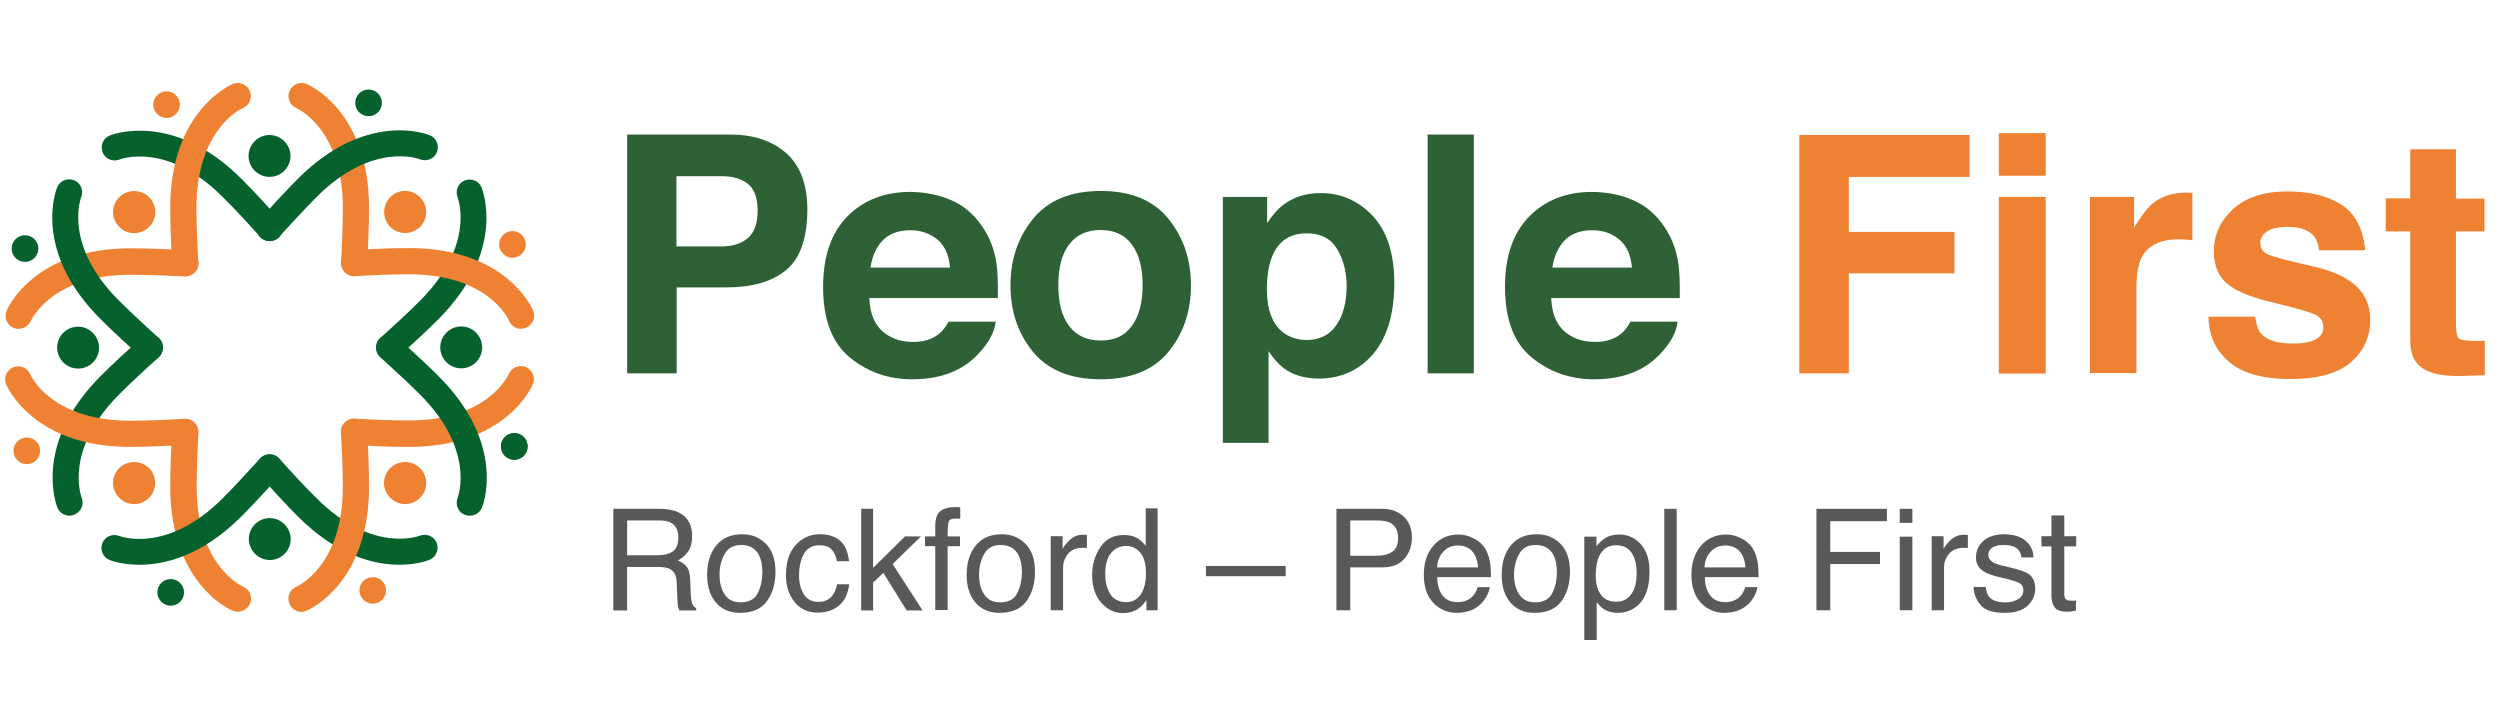 <?xml version="1.0" encoding="utf-8"?>
<!-- Generator: Adobe Illustrator 24.0.3, SVG Export Plug-In . SVG Version: 6.00 Build 0)  -->
<svg version="1.1" id="Layer_1" xmlns="http://www.w3.org/2000/svg" xmlns:xlink="http://www.w3.org/1999/xlink" x="0px" y="0px"
	 width="1050px" height="300px" viewBox="0 0 1050 300" style="enable-background:new 0 0 1050 300;" xml:space="preserve">
<style type="text/css">
	.st0{fill:#2E6135;}
	.st1{fill:#EF8133;}
	.st2{fill:#59595B;}
	.st3{fill:#05622D;}
</style>
<g>
	<g>
		<path class="st0" d="M330.2,113.4c-5.9,4.9-14.3,7.3-25.1,7.3h-20.9v36.1h-20.8V56.5h43.1c9.9,0,17.8,2.6,23.7,7.8
			c5.9,5.2,8.9,13.2,8.9,24C339,100.1,336.1,108.5,330.2,113.4z M314.2,77.3c-2.7-2.2-6.4-3.3-11.2-3.3h-18.9v29.5h18.9
			c4.8,0,8.5-1.2,11.2-3.6c2.7-2.4,4-6.2,4-11.4C318.2,83.2,316.9,79.5,314.2,77.3z"/>
		<path class="st0" d="M399.8,84.2c5.2,2.3,9.4,6,12.8,11c3,4.4,5,9.5,5.9,15.3c0.5,3.4,0.7,8.3,0.6,14.7h-54
			c0.3,7.4,2.9,12.7,7.8,15.6c3,1.9,6.5,2.8,10.7,2.8c4.4,0,8-1.1,10.8-3.4c1.5-1.2,2.8-2.9,4-5.1h19.8c-0.5,4.4-2.9,8.9-7.2,13.4
			c-6.6,7.2-15.9,10.8-27.9,10.8c-9.9,0-18.6-3-26.1-9.1c-7.5-6.1-11.3-16-11.3-29.7c0-12.8,3.4-22.7,10.2-29.6
			c6.8-6.9,15.6-10.3,26.5-10.3C388.8,80.7,394.6,81.9,399.8,84.2z M370.8,100.9c-2.7,2.8-4.5,6.7-5.2,11.5H399
			c-0.4-5.1-2.1-9.1-5.2-11.7s-6.9-4-11.5-4C377.4,96.7,373.6,98.1,370.8,100.9z"/>
		<path class="st0" d="M490.8,147.7c-6.3,7.7-15.8,11.6-28.5,11.6c-12.7,0-22.2-3.9-28.5-11.6c-6.3-7.7-9.4-17-9.4-27.9
			c0-10.7,3.1-20,9.4-27.8c6.3-7.8,15.8-11.8,28.5-11.8c12.7,0,22.2,3.9,28.5,11.8c6.3,7.8,9.4,17.1,9.4,27.8
			C500.2,130.7,497.1,140,490.8,147.7z M475.3,137c3-4,4.6-9.8,4.6-17.2c0-7.4-1.5-13.1-4.6-17.2c-3-4-7.4-6-13.1-6
			c-5.7,0-10,2-13.1,6c-3.1,4-4.6,9.7-4.6,17.2c0,7.4,1.5,13.2,4.6,17.2c3.1,4,7.4,6,13.1,6C467.9,143.1,472.3,141.1,475.3,137z"/>
		<path class="st0" d="M576.5,90.6c6,6.4,9.1,15.8,9.1,28.2c0,13.1-3,23-8.9,29.9c-5.9,6.8-13.5,10.3-22.8,10.3
			c-5.9,0-10.9-1.5-14.8-4.4c-2.1-1.6-4.2-4-6.3-7.1V186h-19.2V82.7h18.6v11c2.1-3.2,4.3-5.8,6.7-7.6c4.3-3.3,9.5-5,15.5-5
			C563,81,570.4,84.2,576.5,90.6z M561.6,104.6c-2.6-4.4-6.9-6.6-12.8-6.6c-7.1,0-12,3.3-14.6,10c-1.4,3.5-2.1,8-2.1,13.5
			c0,8.6,2.3,14.7,6.9,18.2c2.7,2,6,3.1,9.8,3.1c5.5,0,9.6-2.1,12.5-6.3c2.9-4.2,4.3-9.7,4.3-16.7C565.5,114,564.2,109,561.6,104.6z
			"/>
		<path class="st0" d="M619,156.8h-19.4V56.5H619V156.8z"/>
		<path class="st0" d="M686.2,84.2c5.2,2.3,9.4,6,12.8,11c3,4.4,5,9.5,5.9,15.3c0.5,3.4,0.7,8.3,0.6,14.7h-54
			c0.3,7.4,2.9,12.7,7.8,15.6c3,1.9,6.5,2.8,10.7,2.8c4.4,0,8-1.1,10.8-3.4c1.5-1.2,2.8-2.9,4-5.1h19.8c-0.5,4.4-2.9,8.9-7.2,13.4
			c-6.6,7.2-15.9,10.8-27.9,10.8c-9.9,0-18.6-3-26.1-9.1c-7.5-6.1-11.3-16-11.3-29.7c0-12.8,3.4-22.7,10.2-29.6
			c6.8-6.9,15.6-10.3,26.5-10.3C675.2,80.7,681.1,81.9,686.2,84.2z M657.2,100.9c-2.7,2.8-4.5,6.7-5.2,11.5h33.4
			c-0.4-5.1-2.1-9.1-5.2-11.7c-3.1-2.7-6.9-4-11.5-4C663.8,96.7,660,98.1,657.2,100.9z"/>
		<path class="st1" d="M755.7,56.7h71.5v17.6h-50.7v23.1h44.4v17.4h-44.4v42h-20.8V56.7z"/>
		<path class="st1" d="M859.2,73.8h-19.7V55.9h19.7V73.8z M839.5,82.7h19.7v74.2h-19.7V82.7z"/>
		<path class="st1" d="M919.1,80.9c0.2,0,0.8,0.1,1.7,0.1v19.9c-1.2-0.1-2.3-0.2-3.3-0.3c-1,0-1.7-0.1-2.3-0.1
			c-7.8,0-13,2.5-15.7,7.6c-1.5,2.9-2.2,7.3-2.2,13.2v35.4h-19.5V82.7h18.5v12.9c3-4.9,5.6-8.3,7.8-10.1c3.6-3,8.3-4.6,14.2-4.6
			C918.6,80.9,918.9,80.9,919.1,80.9z"/>
		<path class="st1" d="M947.2,133.1c0.4,3.4,1.3,5.9,2.7,7.3c2.4,2.6,6.9,3.9,13.4,3.9c3.8,0,6.9-0.6,9.1-1.7
			c2.3-1.1,3.4-2.8,3.4-5.1c0-2.2-0.9-3.8-2.7-5c-1.8-1.1-8.6-3.1-20.3-5.9c-8.4-2.1-14.4-4.7-17.8-7.8c-3.4-3.1-5.2-7.5-5.2-13.3
			c0-6.8,2.7-12.7,8.1-17.7c5.4-4.9,13-7.4,22.7-7.4c9.3,0,16.8,1.8,22.7,5.5c5.8,3.7,9.2,10.1,10.1,19.2h-19.4
			c-0.3-2.5-1-4.5-2.1-5.9c-2.1-2.6-5.8-3.9-10.9-3.9c-4.2,0-7.2,0.7-9,2c-1.8,1.3-2.7,2.9-2.7,4.6c0,2.2,1,3.8,2.9,4.8
			c1.9,1,8.7,2.8,20.2,5.4c7.7,1.8,13.5,4.6,17.4,8.2c3.8,3.7,5.7,8.4,5.7,13.9c0,7.3-2.7,13.3-8.2,18s-13.9,7-25.4,7
			c-11.7,0-20.3-2.5-25.9-7.4c-5.6-4.9-8.4-11.2-8.4-18.8H947.2z"/>
		<path class="st1" d="M1002,97.2V83.3h10.3V62.7h19.2v20.7h12v13.8h-12v39.2c0,3,0.4,4.9,1.2,5.7c0.8,0.7,3.1,1.1,7.1,1.1
			c0.6,0,1.2,0,1.9,0c0.7,0,1.3-0.1,1.9-0.1v14.5l-9.2,0.3c-9.2,0.3-15.4-1.3-18.8-4.8c-2.2-2.2-3.3-5.6-3.3-10.3V97.2H1002z"/>
	</g>
	<g>
		<g>
			<path class="st2" d="M257.5,213.7h19.4c3.2,0,5.8,0.5,7.9,1.4c3.9,1.8,5.9,5.2,5.9,10.1c0,2.6-0.5,4.6-1.6,6.3
				c-1.1,1.6-2.5,2.9-4.4,3.9c1.7,0.7,2.9,1.6,3.8,2.7c0.8,1.1,1.3,2.9,1.4,5.4l0.2,5.7c0.1,1.6,0.2,2.8,0.4,3.6
				c0.3,1.4,1,2.2,1.9,2.6v1h-7.1c-0.2-0.4-0.3-0.8-0.5-1.4c-0.1-0.6-0.2-1.7-0.3-3.4l-0.3-7.1c-0.1-2.8-1.1-4.7-3-5.6
				c-1.1-0.5-2.8-0.8-5-0.8h-12.8v18.3h-5.8V213.7z M276.3,233.2c2.6,0,4.7-0.5,6.3-1.6c1.5-1.1,2.3-3,2.3-5.9c0-3-1.1-5.1-3.2-6.2
				c-1.1-0.6-2.7-0.9-4.6-0.9h-13.7v14.6H276.3z"/>
			<path class="st2" d="M321.6,228.3c2.7,2.7,4.1,6.6,4.1,11.8c0,5-1.2,9.1-3.6,12.4c-2.4,3.3-6.2,4.9-11.3,4.9
				c-4.2,0-7.6-1.4-10.1-4.3c-2.5-2.9-3.7-6.8-3.7-11.6c0-5.2,1.3-9.4,3.9-12.5s6.2-4.6,10.6-4.6
				C315.5,224.3,318.8,225.6,321.6,228.3z M318.3,249c1.3-2.6,1.9-5.5,1.9-8.7c0-2.9-0.5-5.3-1.4-7.1c-1.5-2.9-4-4.3-7.5-4.3
				c-3.2,0-5.5,1.2-6.9,3.7c-1.4,2.4-2.2,5.4-2.2,8.8c0,3.3,0.7,6.1,2.2,8.3c1.4,2.2,3.7,3.3,6.8,3.3
				C314.7,252.9,317.1,251.6,318.3,249z"/>
			<path class="st2" d="M352.6,226.9c2.2,1.7,3.5,4.6,4,8.8h-5.1c-0.3-1.9-1-3.5-2.1-4.8c-1.1-1.3-2.9-1.9-5.3-1.9
				c-3.3,0-5.7,1.6-7.1,4.9c-0.9,2.1-1.4,4.7-1.4,7.8c0,3.1,0.7,5.7,2,7.9c1.3,2.1,3.4,3.2,6.2,3.2c2.2,0,3.9-0.7,5.2-2
				c1.3-1.3,2.1-3.1,2.6-5.4h5.1c-0.6,4.1-2,7.1-4.4,9c-2.3,1.9-5.3,2.9-8.9,2.9c-4.1,0-7.3-1.5-9.7-4.5c-2.4-3-3.6-6.7-3.6-11.1
				c0-5.5,1.3-9.7,4-12.7c2.7-3,6-4.6,10.1-4.6C347.6,224.3,350.5,225.2,352.6,226.9z"/>
			<path class="st2" d="M361.7,213.7h5v24.8l13.4-13.2h6.7l-11.9,11.6l12.6,19.5h-6.7l-9.8-15.8l-4.3,4.1v11.7h-5V213.7z"/>
			<path class="st2" d="M394,215.7c1.2-1.8,3.6-2.7,7.1-2.7c0.3,0,0.7,0,1,0c0.3,0,0.7,0,1.2,0.1v4.8c-0.5,0-0.9-0.1-1.2-0.1
				s-0.5,0-0.7,0c-1.6,0-2.6,0.4-2.9,1.2c-0.3,0.8-0.5,2.9-0.5,6.3h5.2v4.1H398v26.8h-5.2v-26.8h-4.3v-4.1h4.3v-4.9
				C392.9,218.3,393.3,216.7,394,215.7z"/>
			<path class="st2" d="M430.6,228.3c2.7,2.7,4.1,6.6,4.1,11.8c0,5-1.2,9.1-3.6,12.4c-2.4,3.3-6.2,4.9-11.3,4.9
				c-4.2,0-7.6-1.4-10.1-4.3c-2.5-2.9-3.7-6.8-3.7-11.6c0-5.2,1.3-9.4,3.9-12.5s6.2-4.6,10.6-4.6
				C424.5,224.3,427.8,225.6,430.6,228.3z M427.3,249c1.3-2.6,1.9-5.5,1.9-8.7c0-2.9-0.5-5.3-1.4-7.1c-1.5-2.9-4-4.3-7.5-4.3
				c-3.2,0-5.5,1.2-6.9,3.7c-1.4,2.4-2.2,5.4-2.2,8.8c0,3.3,0.7,6.1,2.2,8.3c1.4,2.2,3.7,3.3,6.8,3.3
				C423.7,252.9,426.1,251.6,427.3,249z"/>
			<path class="st2" d="M441.3,225.2h5v5.4c0.4-1,1.4-2.3,3-3.8c1.6-1.5,3.4-2.2,5.5-2.2c0.1,0,0.3,0,0.5,0c0.2,0,0.6,0.1,1.2,0.1
				v5.5c-0.3-0.1-0.6-0.1-0.9-0.1s-0.5,0-0.9,0c-2.6,0-4.7,0.8-6.1,2.5c-1.4,1.7-2.1,3.6-2.1,5.8v17.9h-5.2V225.2z"/>
			<path class="st2" d="M478,226.2c0.9,0.6,2,1.6,3.2,3v-15.7h5v42.8h-4.7V252c-1.2,1.9-2.7,3.3-4.3,4.2c-1.7,0.9-3.6,1.3-5.7,1.3
				c-3.5,0-6.4-1.5-9-4.4s-3.8-6.8-3.8-11.6c0-4.5,1.2-8.4,3.5-11.8s5.6-5,9.9-5C474.4,224.7,476.4,225.2,478,226.2z M466.3,249.5
				c1.4,2.2,3.7,3.4,6.8,3.4c2.4,0,4.4-1,5.9-3.1c1.5-2.1,2.3-5.1,2.3-9c0-3.9-0.8-6.8-2.4-8.7c-1.6-1.9-3.6-2.8-5.9-2.8
				c-2.6,0-4.7,1-6.4,3c-1.6,2-2.4,5-2.4,8.9C464.2,244.4,464.9,247.2,466.3,249.5z"/>
			<path class="st2" d="M506.5,237.7H540v4.3h-33.5V237.7z"/>
			<path class="st2" d="M561.3,213.7h19.1c3.8,0,6.8,1.1,9.1,3.2s3.5,5.1,3.5,9c0,3.3-1,6.2-3.1,8.7c-2.1,2.5-5.2,3.7-9.5,3.7h-13.3
				v18h-5.8V213.7z M583.7,219.5c-1.3-0.6-3-0.9-5.2-0.9h-11.4v14.8h11.4c2.6,0,4.7-0.6,6.3-1.7c1.6-1.1,2.4-3,2.4-5.8
				C587.2,222.8,586,220.6,583.7,219.5z"/>
			<path class="st2" d="M618.9,226.1c2.1,1,3.6,2.4,4.7,4c1,1.6,1.7,3.4,2.1,5.5c0.3,1.4,0.5,3.7,0.5,6.8h-22.6
				c0.1,3.2,0.8,5.7,2.2,7.6c1.4,1.9,3.5,2.9,6.4,2.9c2.7,0,4.9-0.9,6.5-2.7c0.9-1,1.5-2.3,1.9-3.6h5.1c-0.1,1.1-0.6,2.4-1.3,3.8
				c-0.8,1.4-1.6,2.5-2.6,3.4c-1.6,1.5-3.5,2.6-5.8,3.1c-1.2,0.3-2.7,0.5-4.2,0.5c-3.8,0-7.1-1.4-9.8-4.2c-2.7-2.8-4-6.8-4-11.8
				c0-5,1.3-9,4-12.2c2.7-3.1,6.2-4.7,10.6-4.7C614.7,224.5,616.8,225,618.9,226.1z M620.8,238.3c-0.2-2.3-0.7-4.1-1.5-5.4
				c-1.4-2.5-3.8-3.8-7.1-3.8c-2.4,0-4.4,0.9-6,2.6s-2.5,3.9-2.6,6.6H620.8z"/>
			<path class="st2" d="M655.3,228.3c2.7,2.7,4.1,6.6,4.1,11.8c0,5-1.2,9.1-3.6,12.4c-2.4,3.3-6.2,4.9-11.3,4.9
				c-4.2,0-7.6-1.4-10.1-4.3c-2.5-2.9-3.7-6.8-3.7-11.6c0-5.2,1.3-9.4,3.9-12.5s6.2-4.6,10.6-4.6
				C649.2,224.3,652.5,225.6,655.3,228.3z M652,249c1.3-2.6,1.9-5.5,1.9-8.7c0-2.9-0.5-5.3-1.4-7.1c-1.5-2.9-4-4.3-7.5-4.3
				c-3.2,0-5.5,1.2-6.9,3.7c-1.4,2.4-2.2,5.4-2.2,8.8c0,3.3,0.7,6.1,2.2,8.3s3.7,3.3,6.8,3.3C648.4,252.9,650.8,251.6,652,249z"/>
			<path class="st2" d="M665.4,225.4h5.1v4.1c1-1.4,2.2-2.5,3.4-3.3c1.8-1.2,3.8-1.7,6.2-1.7c3.5,0,6.5,1.3,9,4
				c2.5,2.7,3.7,6.6,3.7,11.6c0,6.8-1.8,11.6-5.3,14.5c-2.3,1.8-4.9,2.8-7.9,2.8c-2.3,0-4.3-0.5-5.9-1.5c-0.9-0.6-2-1.6-3.1-3v15.9
				h-5.2V225.4z M685,249.7c1.6-2,2.4-5.1,2.4-9.2c0-2.5-0.4-4.6-1.1-6.4c-1.4-3.4-3.8-5.1-7.5-5.1c-3.6,0-6.1,1.8-7.5,5.4
				c-0.7,1.9-1.1,4.4-1.1,7.4c0,2.4,0.4,4.4,1.1,6.1c1.4,3.2,3.8,4.8,7.5,4.8C681.4,252.8,683.4,251.8,685,249.7z"/>
			<path class="st2" d="M699,213.7h5.2v42.6H699V213.7z"/>
			<path class="st2" d="M731.3,226.1c2.1,1,3.6,2.4,4.7,4c1,1.6,1.7,3.4,2.1,5.5c0.3,1.4,0.5,3.7,0.5,6.8h-22.6
				c0.1,3.2,0.8,5.7,2.2,7.6c1.4,1.9,3.5,2.9,6.4,2.9c2.7,0,4.9-0.9,6.5-2.7c0.9-1,1.5-2.3,1.9-3.6h5.1c-0.1,1.1-0.6,2.4-1.3,3.8
				c-0.8,1.4-1.6,2.5-2.6,3.4c-1.6,1.5-3.5,2.6-5.8,3.1c-1.2,0.3-2.7,0.5-4.2,0.5c-3.8,0-7.1-1.4-9.8-4.2c-2.7-2.8-4-6.8-4-11.8
				c0-5,1.3-9,4-12.2c2.7-3.1,6.2-4.7,10.6-4.7C727.1,224.5,729.2,225,731.3,226.1z M733.1,238.3c-0.2-2.3-0.7-4.1-1.5-5.4
				c-1.4-2.5-3.8-3.8-7.1-3.8c-2.4,0-4.4,0.9-6,2.6s-2.5,3.9-2.6,6.6H733.1z"/>
			<path class="st2" d="M762.9,213.7h29.6v5.2h-23.8v12.9h20.9v5.1h-20.9v19.4h-5.8V213.7z"/>
			<path class="st2" d="M797.9,213.7h5.3v5.9h-5.3V213.7z M797.9,225.4h5.3v30.9h-5.3V225.4z"/>
			<path class="st2" d="M811.3,225.2h5v5.4c0.4-1,1.4-2.3,3-3.8c1.6-1.5,3.4-2.2,5.5-2.2c0.1,0,0.3,0,0.5,0c0.2,0,0.6,0.1,1.2,0.1
				v5.5c-0.3-0.1-0.6-0.1-0.9-0.1c-0.3,0-0.5,0-0.9,0c-2.6,0-4.7,0.8-6.1,2.5c-1.4,1.7-2.1,3.6-2.1,5.8v17.9h-5.2V225.2z"/>
			<path class="st2" d="M834,246.5c0.2,1.7,0.6,3.1,1.3,4c1.3,1.7,3.7,2.5,7,2.5c2,0,3.7-0.4,5.2-1.3c1.5-0.8,2.3-2.1,2.3-3.9
				c0-1.3-0.6-2.4-1.8-3c-0.8-0.4-2.3-0.9-4.5-1.5l-4.2-1c-2.7-0.7-4.7-1.4-6-2.2c-2.3-1.4-3.4-3.4-3.4-5.9c0-2.9,1.1-5.3,3.2-7.1
				c2.1-1.8,5-2.7,8.7-2.7c4.7,0,8.2,1.4,10.3,4.1c1.3,1.7,2,3.6,1.9,5.6H849c-0.1-1.2-0.5-2.2-1.3-3.2c-1.2-1.4-3.4-2-6.4-2
				c-2,0-3.5,0.4-4.6,1.1c-1,0.8-1.6,1.7-1.6,3c0,1.3,0.7,2.4,2,3.2c0.8,0.5,2,0.9,3.5,1.3l3.5,0.8c3.8,0.9,6.4,1.8,7.7,2.6
				c2,1.3,3,3.4,3,6.3c0,2.8-1.1,5.2-3.2,7.2c-2.1,2-5.4,3-9.7,3c-4.7,0-8-1-9.9-3.1s-3-4.7-3.1-7.8H834z"/>
			<path class="st2" d="M861.7,216.5h5.3v8.7h5v4.3h-5v20.3c0,1.1,0.4,1.8,1.1,2.2c0.4,0.2,1.1,0.3,2,0.3c0.3,0,0.5,0,0.8,0
				s0.6,0,1-0.1v4.2c-0.6,0.2-1.2,0.3-1.9,0.4s-1.3,0.1-2.1,0.1c-2.4,0-4.1-0.6-5-1.9s-1.3-2.9-1.3-4.9v-20.6h-4.2v-4.3h4.2V216.5z"
				/>
		</g>
	</g>
	<g>
		<path class="st3" d="M163.5,151.4c-1.5,0-3-0.6-4.1-1.8c-2-2.2-1.8-5.7,0.4-7.7c4.7-4.3,11.5-10.4,16.6-15.6
			c23.2-23.2,16.1-42.6,15.8-43.4c-1.1-2.8,0.2-6,3-7.1s6,0.2,7.1,3c0.4,1.1,10.4,26.6-18.2,55.3c-5.3,5.3-12.2,11.6-17.1,16
			C166.1,151,164.8,151.4,163.5,151.4z"/>
	</g>
	<g>
		<path class="st3" d="M167.8,237.2c-10.4,0-26-3.6-42.6-20.2c-5.4-5.4-11.6-12.2-16-17.1c-2-2.2-1.8-5.7,0.4-7.7
			c2.2-2,5.7-1.8,7.7,0.4c4.2,4.7,10.4,11.5,15.6,16.6c23.2,23.2,42.6,16.1,43.4,15.8c2.8-1.1,6,0.2,7.1,3c1.1,2.8-0.2,6-3,7.1
			C180,235.3,175.2,237.2,167.8,237.2z"/>
	</g>
	<g>
		<path class="st3" d="M29.2,216.6c-2.2,0-4.2-1.3-5.1-3.4c-0.4-1.1-10.4-26.6,18.2-55.3c5.3-5.3,12.2-11.6,17.1-16
			c2.2-2,5.7-1.8,7.7,0.4c2,2.2,1.8,5.7-0.4,7.7c-4.8,4.3-11.5,10.5-16.6,15.6c-23.2,23.2-16.1,42.6-15.8,43.4c1.1,2.8-0.2,6-3,7.1
			C30.6,216.4,29.9,216.6,29.2,216.6z"/>
	</g>
	<g>
		<path class="st3" d="M113.3,101.2c-1.5,0-3-0.6-4.1-1.8c-4.2-4.7-10.4-11.5-15.6-16.6C70.1,59.2,50.4,66.9,50.2,67
			c-2.8,1.1-6-0.2-7.1-3c-1.1-2.8,0.2-6,3-7.1c1.1-0.4,26.6-10.4,55.3,18.2c5.4,5.4,11.6,12.2,16,17.1c2,2.2,1.8,5.7-0.4,7.7
			C115.9,100.8,114.6,101.2,113.3,101.2z"/>
	</g>
	<g>
		<path class="st1" d="M148.8,115.9c-0.1,0-0.2,0-0.3,0c-3-0.2-5.3-2.7-5.2-5.8c0.3-6.4,0.7-15.5,0.7-22.8
			c0-32.9-18.7-41.5-19.5-41.9c-2.8-1.2-4.1-4.4-2.9-7.2c1.2-2.8,4.4-4.1,7.2-2.9c1.1,0.4,26.2,11.5,26.2,52
			c0,7.5-0.4,16.9-0.8,23.4C154.1,113.7,151.7,115.9,148.8,115.9z"/>
	</g>
	<g>
		<path class="st1" d="M171.8,187.7c-7.5,0-16.9-0.4-23.4-0.8c-3-0.2-5.3-2.7-5.2-5.8c0.2-3,2.7-5.4,5.8-5.2
			c6.4,0.3,15.5,0.7,22.8,0.7c32.9,0,41.5-18.7,41.9-19.5c1.2-2.8,4.4-4.1,7.2-2.9c2.8,1.2,4.1,4.4,2.9,7.2
			C223.3,162.6,212.3,187.7,171.8,187.7z"/>
	</g>
	<g>
		<path class="st1" d="M99.8,256.9c-0.7,0-1.4-0.1-2.1-0.4c-1.1-0.4-26.2-11.5-26.2-52c0-7.6,0.4-16.9,0.8-23.4
			c0.2-3,2.8-5.3,5.8-5.2c3,0.2,5.3,2.7,5.2,5.8c-0.3,6.4-0.7,15.5-0.7,22.8c0,32.9,18.7,41.5,19.5,41.9c2.8,1.2,4.1,4.4,2.9,7.2
			C104,255.7,102,256.9,99.8,256.9z"/>
	</g>
	<g>
		<path class="st1" d="M7.8,138.1c-0.7,0-1.4-0.1-2.1-0.4c-2.8-1.2-4.1-4.4-2.9-7.2c0.4-1.1,11.5-26.2,52-26.2
			c7.5,0,16.8,0.4,23.4,0.8c3,0.2,5.3,2.7,5.2,5.8c-0.2,3-2.7,5.3-5.8,5.2c-6.4-0.3-15.5-0.7-22.8-0.7c-32.9,0-41.5,18.7-41.9,19.5
			C11.9,136.8,9.9,138.1,7.8,138.1z"/>
	</g>
	<g>
		<path class="st3" d="M58.6,237.2c-7.4,0-12.2-1.8-12.6-2c-2.8-1.1-4.1-4.3-3-7.1c1.1-2.8,4.3-4.1,7.1-3
			c0.8,0.3,20.2,7.4,43.4-15.8c5.2-5.2,11.4-12,15.7-16.7c2-2.2,5.5-2.4,7.7-0.4c2.2,2,2.4,5.5,0.4,7.7
			c-4.4,4.9-10.7,11.8-16.1,17.2C84.6,233.6,69,237.2,58.6,237.2z"/>
	</g>
	<path class="st3" d="M122.1,226.4c0,4.9-4,8.8-8.8,8.8s-8.8-4-8.8-8.8c0-4.9,4-8.8,8.8-8.8S122.1,221.6,122.1,226.4"/>
	<path class="st3" d="M77.3,248.8c0,3.1-2.5,5.6-5.6,5.6c-3.1,0-5.6-2.5-5.6-5.6c0-3.1,2.5-5.6,5.6-5.6
		C74.8,243.2,77.3,245.7,77.3,248.8"/>
	<path class="st1" d="M160.5,244c2.2,2.2,2.2,5.7,0,7.9c-2.2,2.2-5.7,2.2-7.9,0c-2.2-2.2-2.2-5.7,0-7.9
		C154.8,241.9,158.4,241.9,160.5,244"/>
	<g>
		<path class="st3" d="M197.3,216.6c-0.7,0-1.4-0.1-2.1-0.4c-2.8-1.1-4.1-4.3-3-7.1c0.3-0.8,7.4-20.2-15.8-43.4
			c-5.2-5.2-12-11.4-16.7-15.7c-2.2-2-2.4-5.5-0.4-7.7c2-2.2,5.5-2.4,7.7-0.4c4.9,4.4,11.8,10.7,17.2,16.1
			c28.6,28.6,18.7,54.2,18.2,55.3C201.5,215.3,199.5,216.6,197.3,216.6z"/>
	</g>
	<path class="st3" d="M193.7,137.1c4.9,0,8.8,4,8.8,8.8c0,4.9-4,8.8-8.8,8.8c-4.9,0-8.8-4-8.8-8.8
		C184.9,141.1,188.9,137.1,193.7,137.1"/>
	<path class="st3" d="M216,181.9c3.1,0,5.6,2.5,5.6,5.6c0,3.1-2.5,5.6-5.6,5.6c-3.1,0-5.6-2.5-5.6-5.6
		C210.4,184.4,212.9,181.9,216,181.9"/>
	<path class="st1" d="M211.3,98.7c2.2-2.2,5.7-2.2,7.9,0c2.2,2.2,2.2,5.7,0,7.9c-2.2,2.2-5.7,2.2-7.9,0
		C209.1,104.4,209.1,100.9,211.3,98.7"/>
	<g>
		<path class="st3" d="M113.2,101.3c-1.3,0-2.6-0.5-3.7-1.4c-2.2-2-2.4-5.5-0.4-7.7c4.4-4.9,10.7-11.8,16.1-17.2
			c28.6-28.6,54.2-18.7,55.3-18.2c2.8,1.1,4.1,4.3,3,7.1c-1.1,2.8-4.3,4.1-7.1,3c-0.8-0.3-20.2-7.4-43.4,15.8
			c-5.2,5.2-11.4,12-15.7,16.7C116.2,100.7,114.7,101.3,113.2,101.3z"/>
	</g>
	<path class="st3" d="M104.4,65.5c0-4.9,4-8.8,8.8-8.8s8.8,4,8.8,8.8c0,4.9-4,8.8-8.8,8.8S104.4,70.4,104.4,65.5"/>
	<path class="st3" d="M149.2,43.2c0-3.1,2.5-5.6,5.6-5.6c3.1,0,5.6,2.5,5.6,5.6c0,3.1-2.5,5.6-5.6,5.6
		C151.7,48.8,149.2,46.3,149.2,43.2"/>
	<path class="st1" d="M66,47.9c-2.2-2.2-2.2-5.7,0-7.9c2.2-2.2,5.7-2.2,7.9,0c2.2,2.2,2.2,5.7,0,7.9C71.7,50.1,68.2,50.1,66,47.9"/>
	<g>
		<path class="st3" d="M63.1,151.5c-1.3,0-2.6-0.5-3.7-1.4c-4.9-4.4-11.8-10.7-17.2-16.1c-28.6-28.6-18.7-54.2-18.2-55.3
			c1.1-2.8,4.3-4.1,7.1-3c2.8,1.1,4.1,4.3,3,7.1c-0.3,0.8-7.4,20.2,15.8,43.4c5.2,5.2,12,11.4,16.7,15.7c2.2,2,2.4,5.5,0.4,7.7
			C66.1,150.9,64.6,151.5,63.1,151.5z"/>
	</g>
	<path class="st3" d="M32.8,154.8c-4.9,0-8.8-4-8.8-8.8c0-4.9,4-8.8,8.8-8.8s8.8,4,8.8,8.8C41.6,150.9,37.7,154.8,32.8,154.8"/>
	<path class="st3" d="M10.5,110c-3.1,0-5.6-2.5-5.6-5.6c0-3.1,2.5-5.6,5.6-5.6s5.6,2.5,5.6,5.6C16.1,107.5,13.6,110,10.5,110"/>
	<path class="st1" d="M15.2,193.3c-2.2,2.2-5.7,2.2-7.9,0c-2.2-2.2-2.2-5.7,0-7.9c2.2-2.2,5.7-2.2,7.9,0
		C17.4,187.5,17.4,191.1,15.2,193.3"/>
	<path class="st3" d="M216,181.9c3.1,0,5.6,2.5,5.6,5.6c0,3.1-2.5,5.6-5.6,5.6c-3.1,0-5.6-2.5-5.6-5.6
		C210.4,184.4,212.9,181.9,216,181.9"/>
	<g>
		<path class="st1" d="M54.6,187.7c-40.5,0-51.5-25.1-52-26.2c-1.2-2.8,0.1-6,2.9-7.2c2.8-1.2,6,0.1,7.2,2.9
			c0.3,0.8,9,19.5,41.9,19.5c7.3,0,16.5-0.4,22.9-0.8c3-0.2,5.6,2.2,5.8,5.2c0.2,3-2.2,5.6-5.2,5.8
			C71.6,187.2,62.2,187.7,54.6,187.7z"/>
	</g>
	<path class="st1" d="M62.6,209.1c-3.5,3.5-9,3.5-12.5,0c-3.5-3.5-3.5-9,0-12.5c3.5-3.4,9-3.4,12.5,0C66,200.1,66,205.7,62.6,209.1"
		/>
	<g>
		<path class="st1" d="M126.6,257c-2.1,0-4.2-1.3-5-3.4c-1.2-2.8,0.1-6,2.9-7.2c0.8-0.3,19.5-9,19.5-41.9c0-7.3-0.4-16.5-0.8-22.9
			c-0.2-3,2.2-5.6,5.2-5.8c3-0.2,5.6,2.2,5.8,5.2c0.4,6.5,0.8,15.9,0.8,23.5c0,40.5-25.1,51.5-26.2,52
			C128.1,256.8,127.3,257,126.6,257z"/>
	</g>
	<path class="st1" d="M176.4,196.6c3.5,3.5,3.5,9,0,12.5c-3.5,3.5-9,3.5-12.5,0c-3.5-3.5-3.5-9,0-12.5
		C167.4,193.2,173,193.2,176.4,196.6"/>
	<g>
		<path class="st1" d="M218.8,138.1c-2.1,0-4.2-1.3-5-3.4c-0.3-0.8-9-19.5-41.9-19.5c-7.3,0-16.5,0.4-22.9,0.8
			c-3,0.2-5.6-2.2-5.8-5.2c-0.2-3,2.2-5.6,5.2-5.8c6.6-0.4,16-0.8,23.5-0.8c40.5,0,51.5,25.1,52,26.2c1.2,2.8-0.1,6-2.9,7.2
			C220.2,137.9,219.5,138.1,218.8,138.1z"/>
	</g>
	<path class="st1" d="M163.9,82.8c3.5-3.5,9-3.5,12.5,0c3.5,3.5,3.5,9,0,12.5c-3.5,3.4-9,3.4-12.5,0
		C160.5,91.9,160.5,86.3,163.9,82.8"/>
	<g>
		<path class="st1" d="M77.8,116c-2.9,0-5.3-2.3-5.5-5.2c-0.4-6.6-0.8-16-0.8-23.5c0-40.5,25.1-51.5,26.2-52c2.8-1.2,6,0.1,7.2,2.9
			c1.2,2.8-0.1,6-2.9,7.2c-0.8,0.3-19.5,9-19.5,41.9c0,7.3,0.4,16.5,0.8,22.9c0.2,3-2.2,5.6-5.2,5.8C78,116,77.9,116,77.8,116z"/>
	</g>
	<path class="st1" d="M50.1,95.3c-3.5-3.5-3.5-9,0-12.5c3.5-3.4,9-3.4,12.5,0c3.5,3.5,3.5,9.1,0,12.5C59.1,98.8,53.5,98.8,50.1,95.3
		"/>
</g>
</svg>
